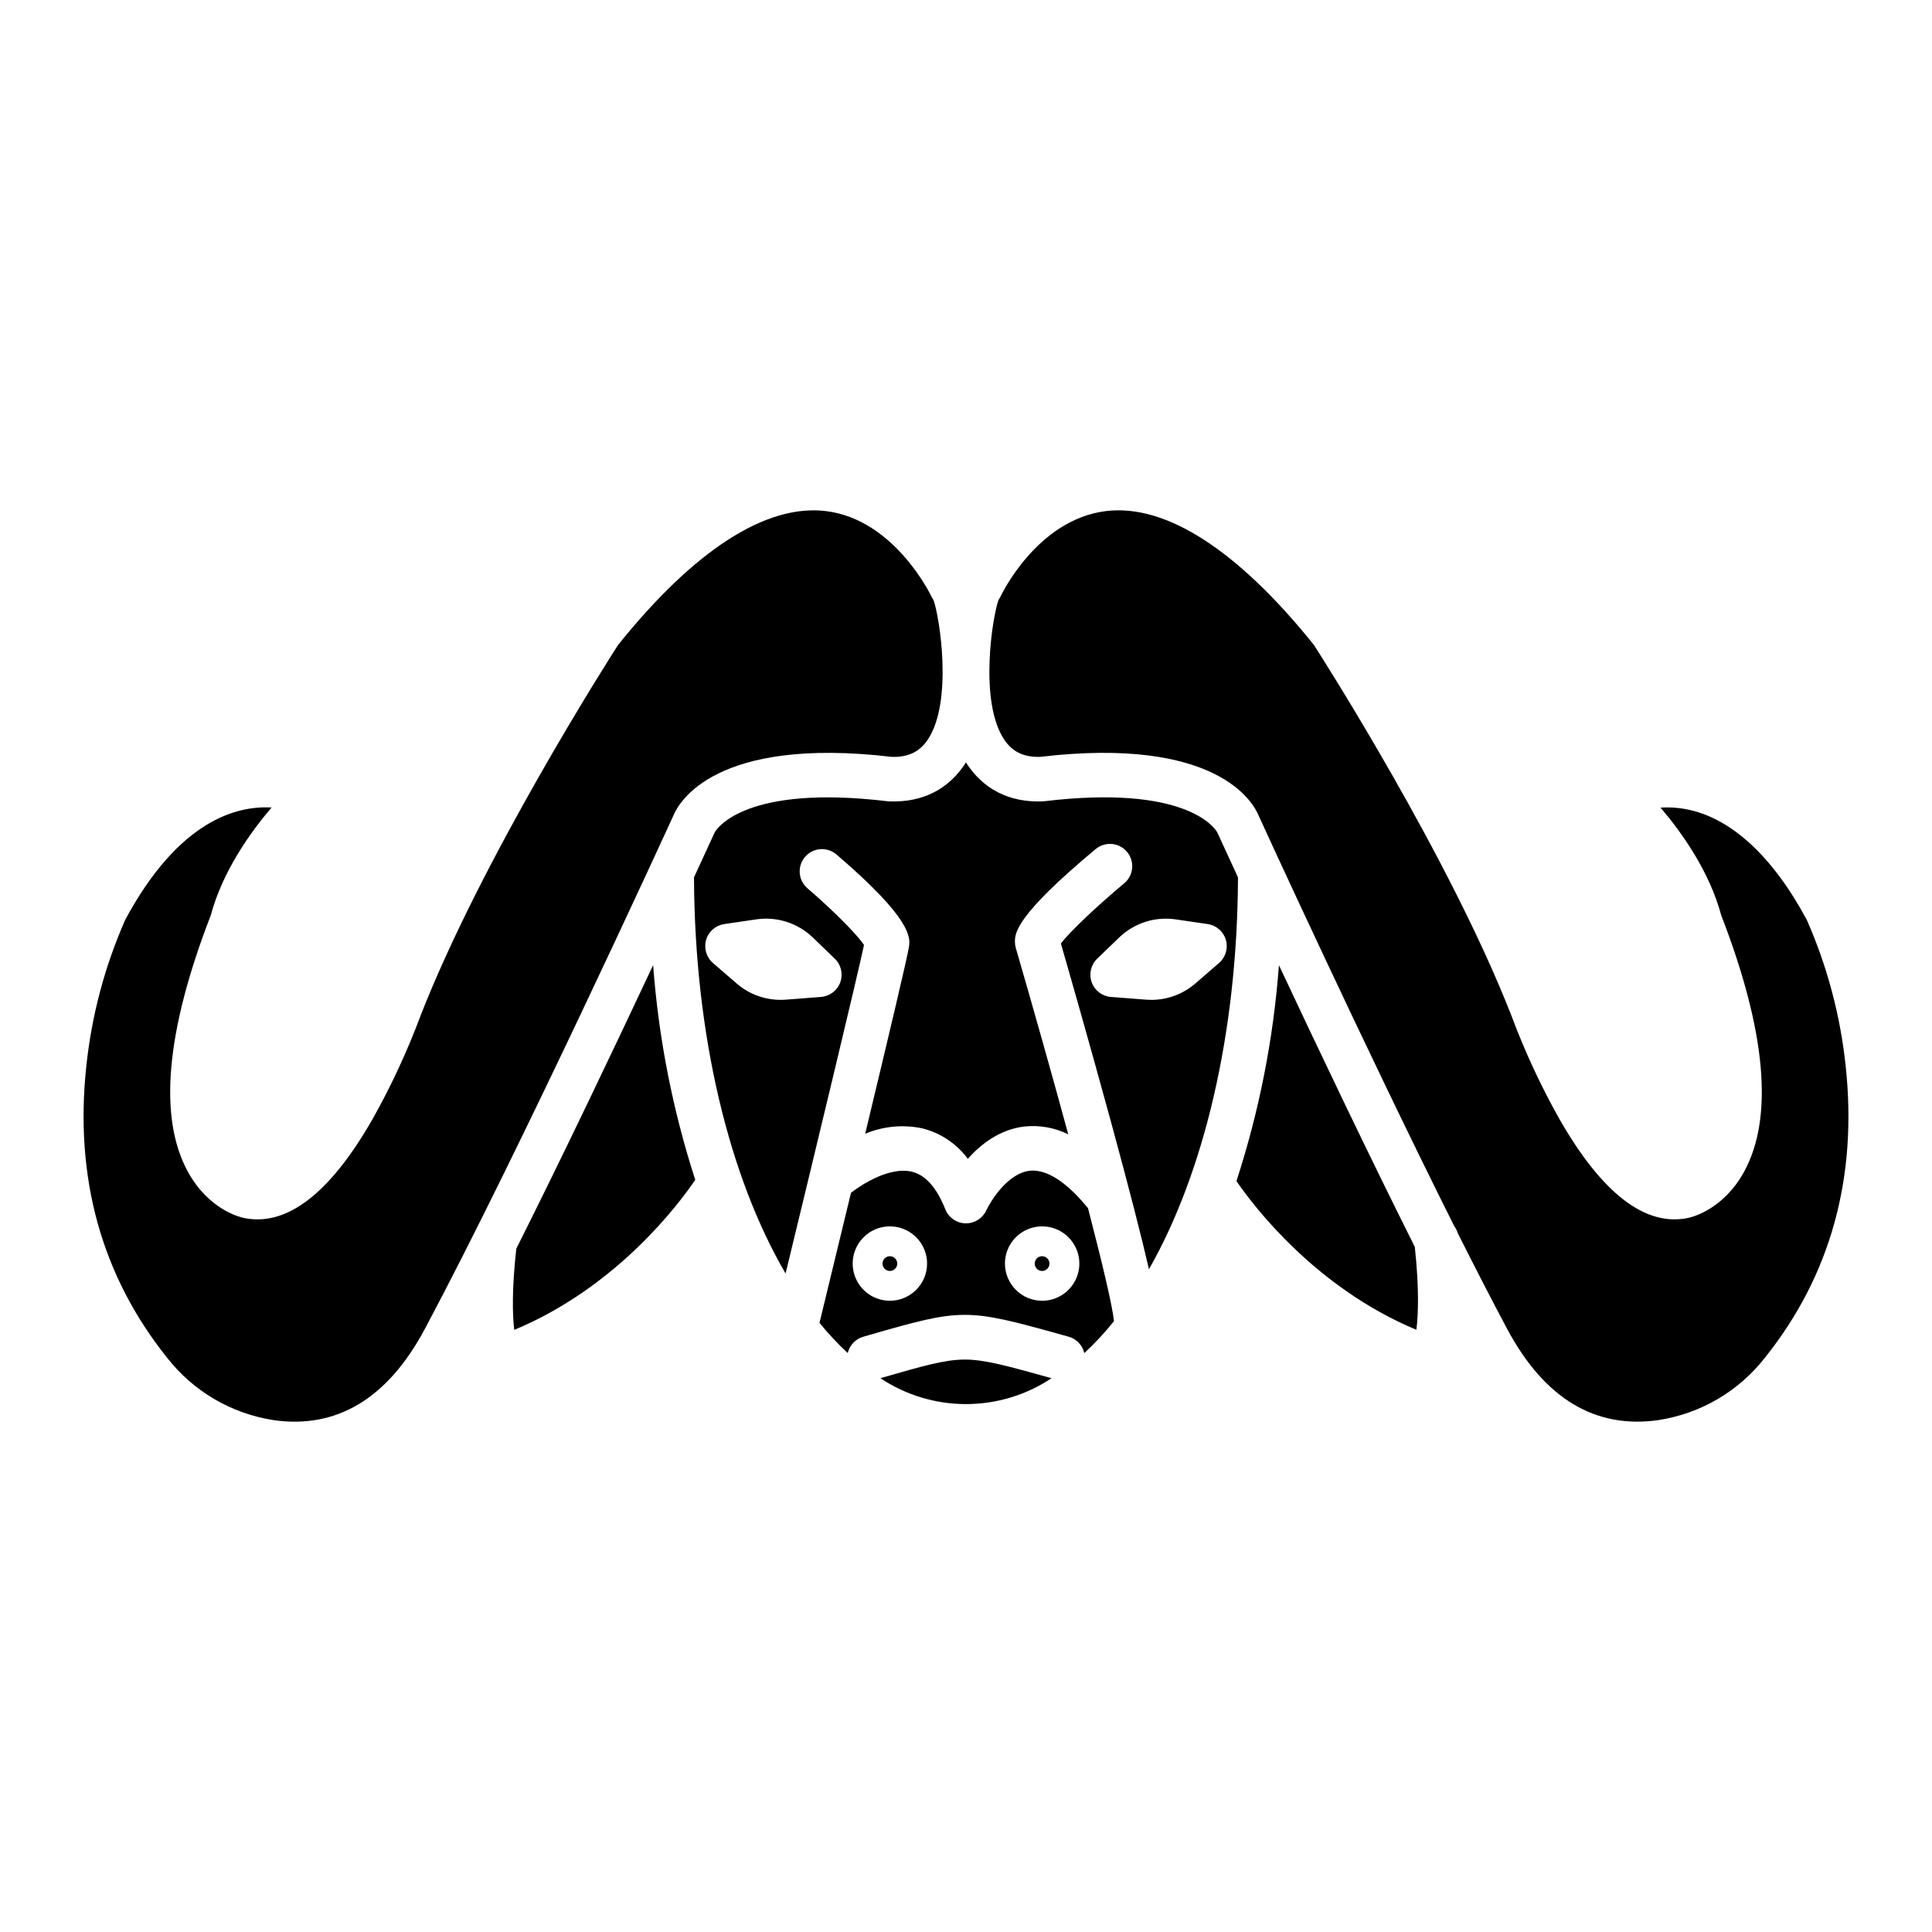 <?xml version="1.0" encoding="UTF-8"?>
<!-- Uploaded to: ICON Repo, www.iconrepo.com, Generator: ICON Repo Mixer Tools -->
<svg fill="#000000" width="800px" height="800px" version="1.1" viewBox="144 144 512 512" xmlns="http://www.w3.org/2000/svg">
 <g>
  <path d="m379.83 476.91c-0.793 0-1.504 0.477-1.805 1.207-0.305 0.73-0.137 1.566 0.422 2.125 0.559 0.559 1.398 0.727 2.129 0.426 0.73-0.305 1.203-1.016 1.203-1.805 0-1.078-0.871-1.953-1.949-1.953z"/>
  <path d="m420.17 476.91c-0.789 0-1.504 0.477-1.805 1.207-0.305 0.727-0.137 1.566 0.422 2.125 0.559 0.559 1.398 0.727 2.129 0.426 0.727-0.305 1.203-1.016 1.203-1.805 0-1.078-0.875-1.949-1.949-1.953z"/>
  <path d="m328.25 456.67c-5.973-18.457-9.723-37.559-11.164-56.906-10.18 21.703-23.715 50.137-36.262 75.16-1.207 10.883-1.004 17.605-0.543 21.508 27.289-11.355 43.773-33.57 47.969-39.762z"/>
  <path d="m427.18 498.23c2.082 0.578 3.68 2.25 4.172 4.352 2.828-2.617 5.453-5.445 7.863-8.457-0.395-3.961-3.035-15.141-6.887-29.961-4.144-5.066-9.965-10.535-15.484-9.895-5.715 0.668-10.215 7.809-11.469 10.504l-0.004 0.004c-0.973 2.082-3.062 3.418-5.359 3.422h-0.172c-2.356-0.062-4.449-1.523-5.32-3.711-2.289-5.769-5.281-9.129-8.898-9.984-5.617-1.328-12.773 3.023-16.094 5.582-3.484 14.438-6.656 27.496-8.352 34.48l-0.004-0.004c2.305 2.848 4.809 5.523 7.492 8.012 0.484-2.082 2.059-3.738 4.109-4.328l1.262-0.363c25.02-7.215 25.984-7.219 51.375-0.145zm-47.355-9.516h0.004c-3.988 0-7.582-2.402-9.105-6.086-1.527-3.68-0.684-7.922 2.137-10.738 2.816-2.82 7.059-3.664 10.738-2.137 3.684 1.527 6.086 5.121 6.086 9.105-0.008 5.438-4.414 9.848-9.852 9.855zm30.496-9.855c0-3.988 2.402-7.582 6.086-9.109 3.684-1.523 7.926-0.68 10.742 2.141 2.82 2.82 3.664 7.059 2.137 10.742-1.527 3.684-5.125 6.086-9.109 6.082-5.441-0.008-9.848-4.418-9.855-9.855z"/>
  <path d="m216.49 520.35c16.777 2.398 30.273-5.746 40.121-24.211 25.164-47.184 64.109-132.21 65.875-136.07 1.367-3.312 10.957-21.031 57.883-15.484 4.32 0.109 7.316-1.332 9.477-4.539 6.789-10.078 3.129-32.688 1.539-37.043l-0.004-0.004c-0.219-0.305-0.41-0.633-0.566-0.973-0.09-0.191-9.754-20.418-28-22.59-15.844-1.891-34.863 10.379-55.023 35.488-2.598 4.047-36.023 56.465-52.363 98.301h0.004c-3.531 9.449-7.785 18.609-12.73 27.402-11.305 19.73-22.777 28.527-34.105 26.141-0.887-0.18-9.277-2.133-14.82-12.262-7.856-14.367-5.812-37.219 6.078-67.938 3.141-11.699 10.488-21.984 16.109-28.566-9.242-0.543-24.664 3.438-38.812 29.82h0.004c-5.398 12.27-8.863 25.305-10.27 38.637-3.199 29.566 3.992 55.59 21.383 77.344v-0.004c6.953 8.914 17.051 14.836 28.223 16.547z"/>
  <path d="m399.61 504.3c-5.191 0-10.914 1.648-22.309 4.938l0.004-0.004c6.719 4.477 14.613 6.863 22.688 6.863 8.074 0 15.969-2.387 22.688-6.863l-0.449-0.117c-11.547-3.215-17.367-4.82-22.555-4.82z"/>
  <path d="m379.7 356.38c-0.16-0.008-0.316-0.02-0.477-0.039-37.234-4.453-45.047 6.93-45.789 8.195-0.039 0.145-0.031 0.059-0.148 0.312-0.086 0.195-2.066 4.516-5.371 11.664 0.176 42.305 9.445 79.605 24.273 104.98 8.52-35.129 19.047-78.883 20.781-87.062-1.781-2.731-8.359-9.352-15-15.035-2.457-2.125-2.738-5.836-0.625-8.305s5.82-2.766 8.301-0.668c20.156 17.238 19.551 22.078 19.258 24.402-0.27 2.164-5.816 25.5-11.617 49.629v0.004c4.754-1.992 9.996-2.496 15.043-1.449 4.875 1.191 9.176 4.051 12.152 8.09 3.457-3.887 8.434-7.762 14.906-8.547 4.019-0.445 8.082 0.266 11.711 2.051-4.231-15.547-9.113-32.891-13.895-49.367-0.156-0.531-0.234-1.086-0.234-1.645 0-2.203 0-6.781 21.426-24.602v0.004c2.508-2.066 6.215-1.719 8.293 0.781s1.746 6.207-0.742 8.297c-6.652 5.531-14.367 12.738-16.797 15.973 1.84 6.379 7.562 26.332 13.098 46.621 5.223 19.137 8.363 31.543 10.238 39.695 14.449-25.348 23.445-62.176 23.594-103.85-3.309-7.148-5.285-11.473-5.371-11.668-0.117-0.254-0.105-0.168-0.148-0.312-0.742-1.266-8.555-12.652-45.789-8.195-0.16 0.02-0.316 0.031-0.477 0.039-8.879 0.34-15.844-3.277-20.305-10.324-4.461 7.047-11.434 10.668-20.289 10.324zm-20.34 36.023 5.871 5.656c1.672 1.613 2.242 4.059 1.457 6.246s-2.781 3.711-5.098 3.891l-9.379 0.727c-0.449 0.035-0.898 0.055-1.344 0.051-4.266-0.004-8.387-1.535-11.617-4.316l-6.316-5.465c-1.746-1.512-2.453-3.902-1.805-6.121 0.648-2.215 2.527-3.852 4.812-4.188l8.562-1.254h-0.004c5.422-0.773 10.902 0.984 14.859 4.773zm96.137-4.769 8.562 1.254c2.281 0.336 4.164 1.973 4.809 4.188 0.648 2.219-0.059 4.609-1.805 6.121l-6.316 5.465c-3.231 2.781-7.352 4.312-11.613 4.316-0.449 0-0.898-0.016-1.344-0.051l-9.379-0.727h-0.004c-2.316-0.18-4.312-1.703-5.098-3.891s-0.215-4.633 1.457-6.246l5.871-5.656c3.957-3.789 9.438-5.547 14.859-4.773z"/>
  <path d="m482.93 399.79c-1.441 19.453-5.219 38.66-11.258 57.211 4.543 6.621 20.91 28.242 47.684 39.406 0.508-4.066 0.766-10.984-0.418-21.965-12.465-24.895-25.891-53.086-36.008-74.652z"/>
  <path d="m622.84 387.82c-9.113-16.992-20.191-27.152-32.043-29.383h0.004c-2.223-0.418-4.492-0.559-6.75-0.414 5.621 6.582 12.953 16.855 16.09 28.535 11.891 30.719 13.934 53.578 6.078 67.938-5.543 10.129-13.93 12.082-14.867 12.27-11.273 2.375-22.754-6.418-34.055-26.148v0.008c-4.945-8.793-9.203-17.957-12.73-27.406-16.352-41.863-49.766-94.258-52.363-98.301-20.188-25.145-39.242-37.414-55.094-35.48-18.336 2.234-27.832 22.379-27.93 22.582-0.156 0.344-0.348 0.672-0.566 0.977-1.59 4.356-5.246 26.965 1.539 37.043 2.16 3.207 5.144 4.644 9.477 4.539 46.938-5.547 56.52 12.176 57.883 15.488 1.465 3.199 28.391 61.98 51.891 108.9v-0.004c0.406 0.547 0.715 1.16 0.91 1.816 4.574 9.105 9.004 17.727 13.074 25.355 9.848 18.461 23.344 26.609 40.121 24.207l-0.004-0.004c11.176-1.707 21.273-7.629 28.227-16.543 17.391-21.754 24.582-47.777 21.383-77.344-1.41-13.328-4.875-26.359-10.273-38.629z"/>
 </g>
</svg>